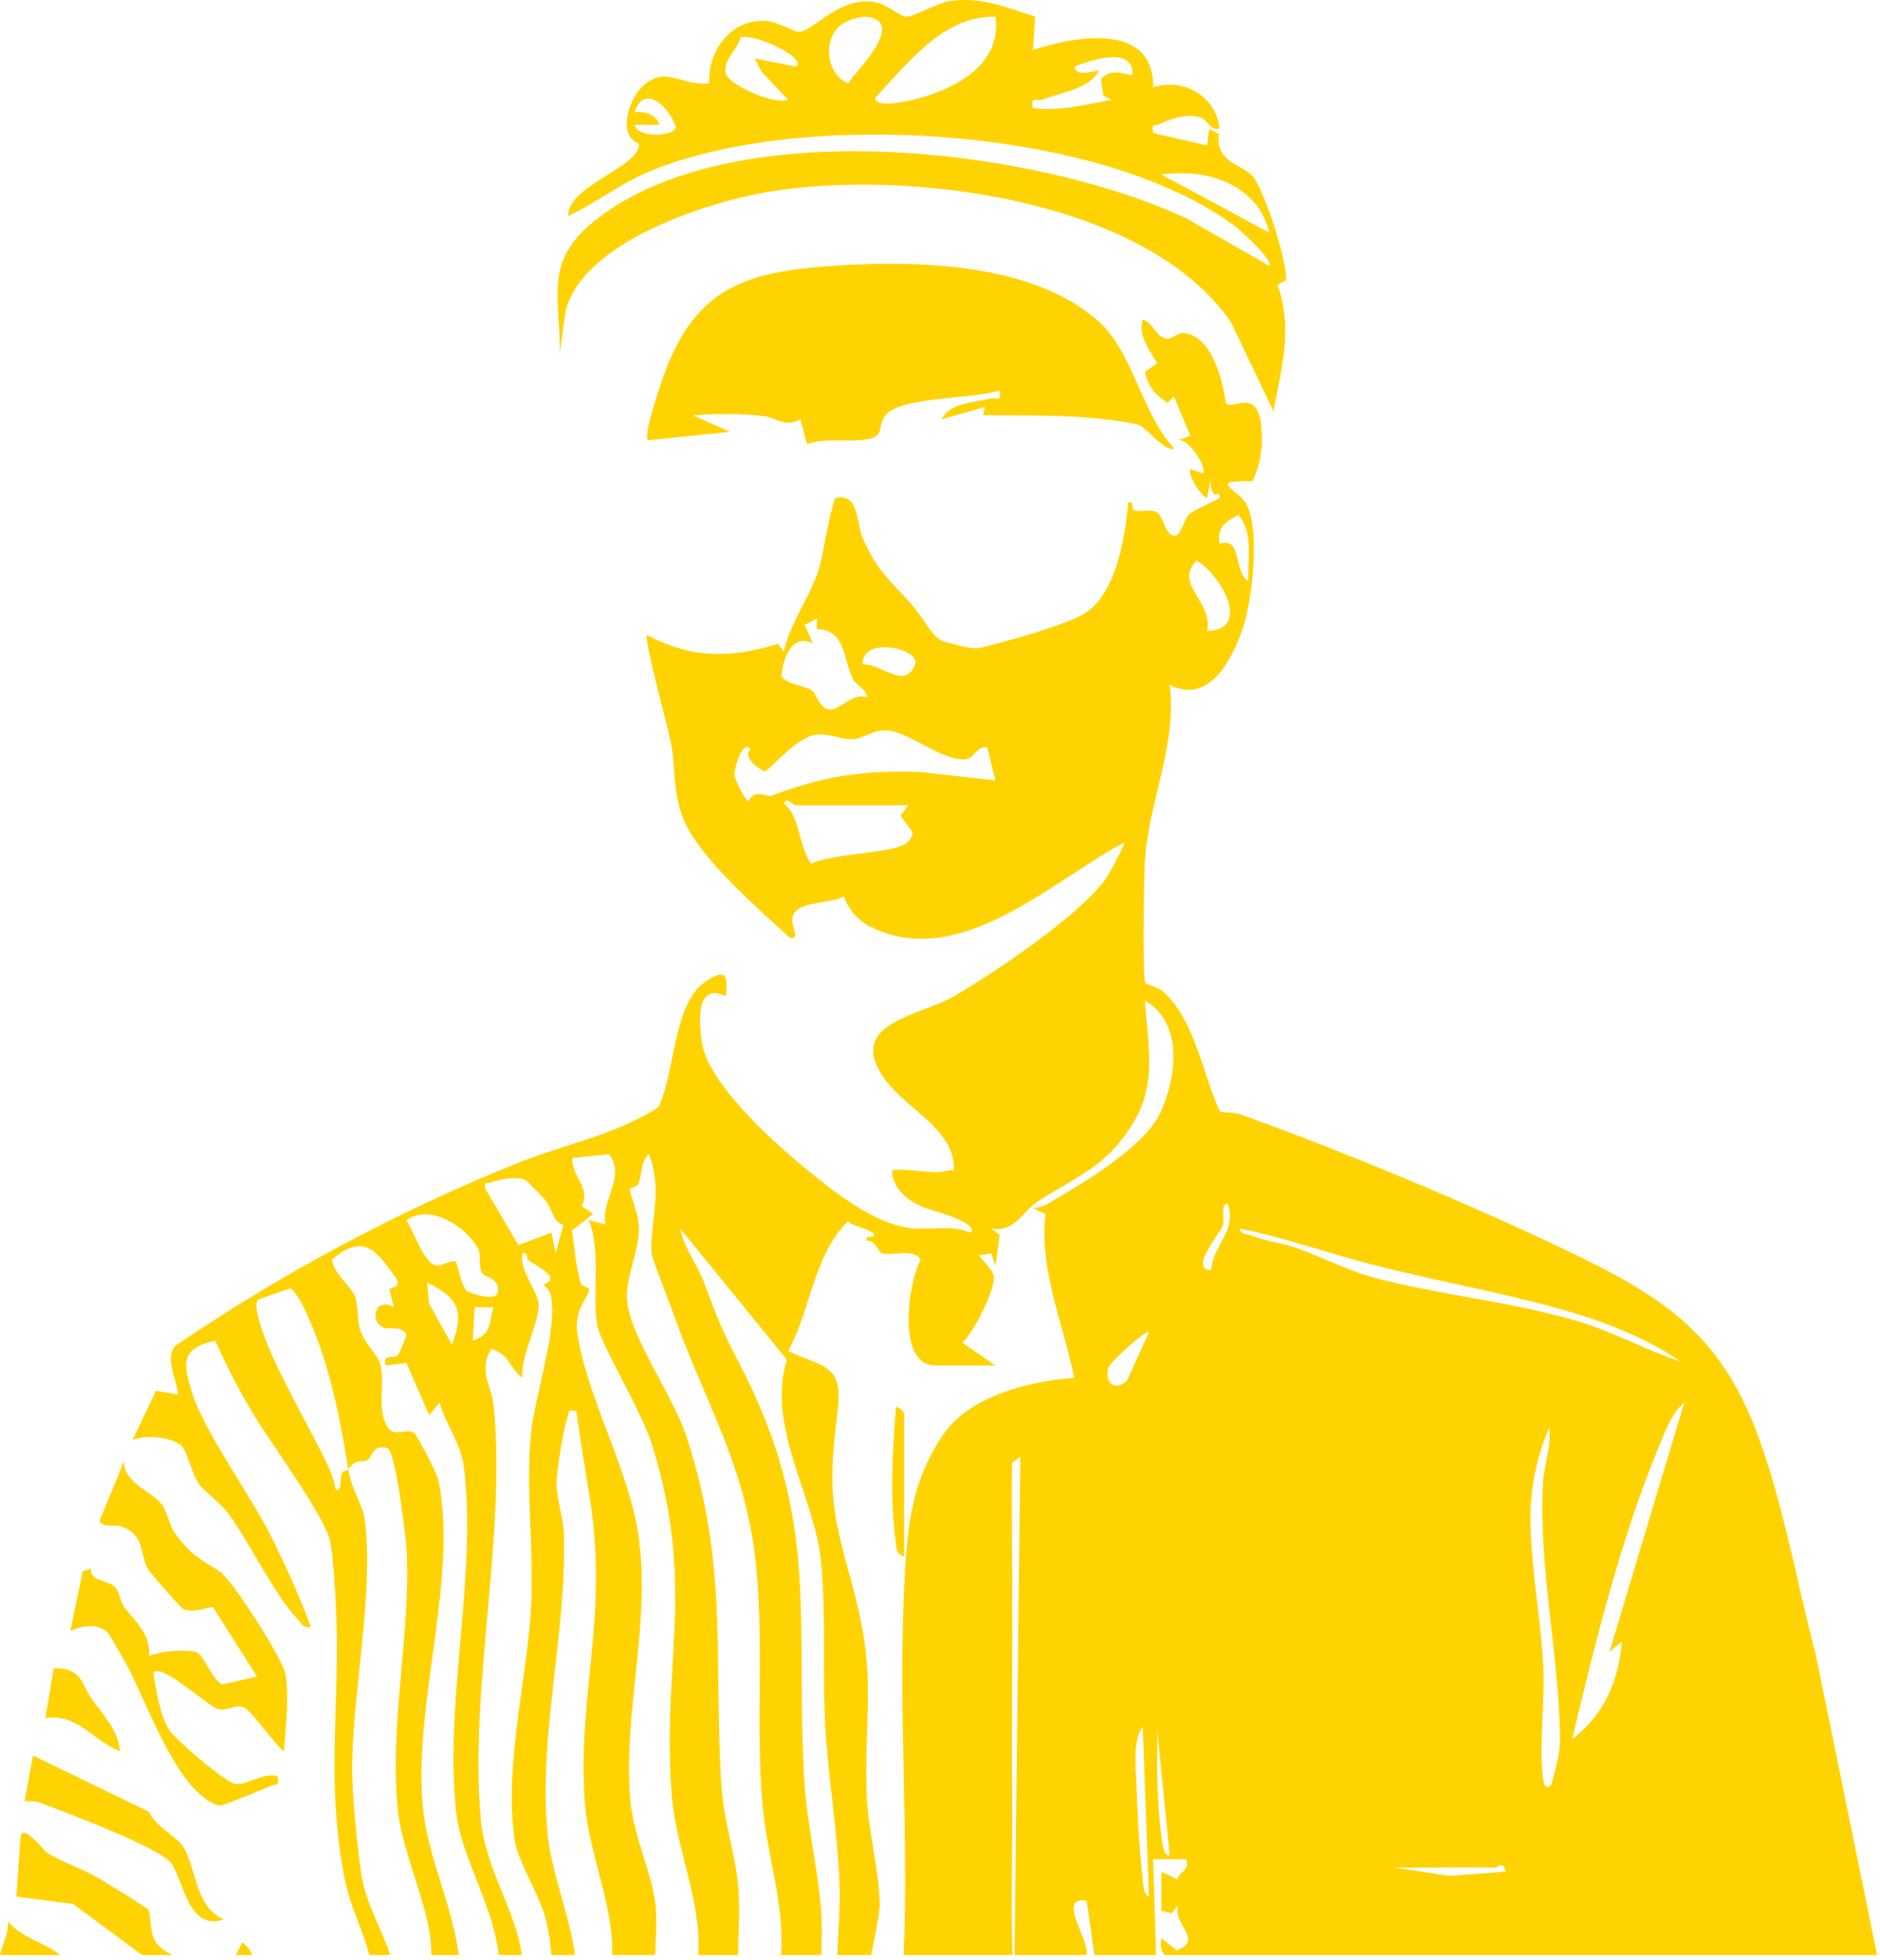 <svg width="354" height="369" viewBox="0 0 354 369" fill="none" xmlns="http://www.w3.org/2000/svg">
<g clip-path="url(#clip0_2020_285)">
<path d="M1.519 361.763C1.597 364.025 0.454 365.998 0 368.072H11.358C11.17 367.915 10.998 367.774 10.841 367.665C7.874 365.598 4.109 364.792 1.519 361.763Z" fill="#FFD301"/>
<path d="M29.033 365.097C28.156 363.274 28.376 360.236 27.937 359.555C27.632 359.094 19.883 354.397 18.615 353.638C15.711 351.908 11.766 350.663 8.744 348.722C8.22 348.386 4.259 343.133 3.868 345.857L3.085 357.074L13.777 358.467L26.755 368.072H32.36C31.373 367.438 29.839 366.765 29.033 365.097Z" fill="#FFD301"/>
<path d="M45.642 365.677L44.39 368.072H47.544C47.114 367.164 46.503 366.342 45.642 365.677Z" fill="#FFD301"/>
<path d="M352.275 362.295L341.92 311.581C338.186 297.437 335.791 282.737 330.546 269.046C323.4 250.401 312.073 243.599 294.751 235.31C276.615 226.629 252.475 216.555 233.54 209.8C232.288 209.346 231.004 209.55 229.736 209.315C226.456 202.215 225 192.102 219.091 186.756C218.136 185.887 215.842 185.316 215.693 185.081C215.075 184.118 215.404 165.003 215.576 162.162C216.273 150.883 221.627 140.527 220.265 128.958C227.81 132.731 232.084 123.987 234.065 118.156C235.826 112.966 237.485 98.673 234.339 94.376C232.703 92.145 227.474 90.259 235.794 90.627C237.446 87.347 237.861 83.754 237.485 80.083C236.742 72.819 231.818 77.437 230.808 75.864C230.245 71.637 228.178 63.152 222.871 62.698C221.58 62.589 220.797 63.99 219.466 63.692C217.549 63.277 216.993 60.506 215.185 60.201C214.198 63.27 216.539 65.915 217.893 68.412L215.576 70.001C216.179 72.796 217.517 74.369 219.873 75.833L221.047 74.651L224.155 82.079L221.822 82.846C223.904 82.556 227.356 88.051 226.495 89.108L224.171 88.333C223.466 89.171 226.096 93.351 227.278 93.797L228.061 89.899C227.943 91.269 227.771 91.824 228.632 93.037C228.797 93.264 229.947 92.537 229.626 93.789C228.21 94.611 224.742 95.996 223.795 96.951C222.981 97.765 222.417 100.591 221.415 100.826C219.474 101.288 219.091 97.194 217.932 96.513C216.594 95.73 214.989 96.435 213.729 96.161C212.789 95.949 213.744 94.251 212.453 94.587C211.897 100.99 210.159 111.996 204.124 115.557C200.289 117.827 189.503 120.739 185.049 121.866C182.865 122.422 180.094 121.334 177.761 120.809C176.172 120.285 175.061 118.485 173.722 116.504C169.77 110.688 165.848 109.342 162.427 101.241C161.245 98.454 161.762 92.803 157.441 93.75C156.643 93.93 154.858 105.076 154.224 107.064C152.51 112.473 148.831 117.091 147.594 122.696L146.498 121.216C137.512 123.964 130.272 124.011 121.826 119.581C121.208 120.402 125.771 136.958 126.311 139.697C127.258 144.456 126.609 148.722 128.55 153.873C131.313 161.223 142.89 171.179 148.784 176.604C150.882 176.815 148.698 174.467 149.285 172.479C150.154 169.583 156.377 170.232 158.874 168.768C160.204 172.048 161.887 173.676 165.159 175.062C181.464 181.997 198.168 165.825 211.654 158.64C211.928 158.937 208.625 164.917 208.101 165.622C202.919 172.604 187.648 182.85 179.898 187.421C173.284 191.312 159.782 192.462 166.02 202.333C169.918 208.516 178.849 211.796 179.609 219.224C179.789 220.947 179.46 220.093 178.45 220.391C175.491 221.283 171.147 219.772 167.914 220.359C168.282 224.101 170.709 225.847 173.855 227.31C174.466 227.592 184.736 230.183 182.748 232.077C179.217 230.535 175.257 231.623 171.507 231.216C164.502 230.441 156.635 224.101 151.14 219.553C145.207 214.653 133.286 203.836 132.182 196.329C131.626 192.556 130.898 184.846 136.659 187.547C137.152 183.218 136.495 182.388 132.8 184.854C126.703 188.932 127.118 202.153 123.971 208.454C115.885 213.706 106.249 215.428 97.412 218.99C74.806 228.101 53.093 239.717 32.992 253.391C30.957 255.771 33.305 259.771 33.54 262.542L29.368 261.837L24.953 271.136C27.262 270.001 32.264 270.581 34.111 272.123C35.239 273.062 36.225 277.813 37.422 279.363C38.682 280.991 41.571 282.932 43.238 285.265C47.05 290.611 51.903 300.521 55.88 304.654C56.694 305.491 57.007 306.642 58.541 306.282C56.357 300.458 53.805 294.768 51.026 289.202C47.254 281.649 38.557 269.634 36.279 262.534C34.432 256.765 33.892 253.9 40.522 252.397C42.589 257.063 44.992 261.681 47.598 266.064C50.768 271.403 60.834 284.975 62.079 289.868C62.736 292.451 63.112 299.628 63.261 302.744C64.114 320.951 61.187 335.33 64.991 354.139C65.954 358.89 68.325 363.368 69.538 368.072H73.46C71.816 362.906 68.858 358.499 68.012 352.675C67.237 347.282 66.267 337.78 66.314 332.426C66.454 318.234 70.384 300.028 68.717 286.353C68.317 283.066 66.235 280.756 65.57 276.608C65.429 276.796 64.638 276.85 64.396 277.375C63.832 278.612 64.615 280.6 63.237 280.506C62.956 278.995 62.455 277.469 61.805 276.076C58.173 268.264 50.815 256.288 48.772 248.491C48.443 247.239 48.029 245.979 48.506 244.687L54.635 242.566C56.67 243.646 59.778 252.092 60.623 254.605C62.995 261.736 64.412 269.328 65.57 276.608C67.386 274.267 68.051 275.59 69.28 274.854C70 274.424 70.141 271.778 72.936 272.655C74.47 272.999 76.403 289.124 76.552 291.801C77.421 307.691 73.194 324.833 74.939 341.059C75.699 348.088 80.019 357.372 81.014 364.675C81.162 365.802 81.217 366.937 81.225 368.072H86.399C85.17 358.883 80.701 349.842 79.714 340.973C77.538 321.428 86.321 297.687 82.579 278.745C82.344 277.547 78.501 270.056 77.922 269.735C76.638 269.015 74.305 270.322 73.303 269.086C70.721 265.9 72.568 260.381 71.636 256.875C71.167 255.114 68.646 252.992 67.871 250.488C67.159 248.186 67.48 245.439 66.736 243.803C66.11 242.425 62.854 239.67 62.486 237.142C68.771 231.811 71.096 235.787 74.908 241.11L74.783 242.096L73.311 242.707L74.157 246.135C70.752 244.139 69.531 248.437 71.996 249.869C73.139 250.527 75.542 249.399 76.513 251.231C76.568 251.513 75.268 254.714 75.01 255.027C74.047 256.155 72.028 254.566 72.607 257.07L76.552 256.624L80.81 266.448L82.751 264.107C84.027 268.42 86.806 271.669 87.362 276.303C89.835 296.998 83.651 320.246 85.882 341.059C86.806 349.685 92.919 358.726 93.898 368.072H98.273C96.982 359.344 91.354 351.65 90.54 342.648C88.293 317.827 95.432 289.03 92.943 264.475C92.591 261.008 89.976 258.166 92.52 253.955C95.964 255.012 95.784 257.36 98.375 259.419C97.89 255.591 101.49 249.126 101.436 245.736C101.396 243.106 97.647 239.13 98.391 235.983C99.565 235.678 99.009 236.852 99.455 237.204C101.005 238.449 105.999 240.57 102.289 241.838C102.837 242.316 103.447 242.957 103.643 243.646C105.271 249.54 100.621 263.011 99.964 269.978C98.931 280.756 100.621 291.965 99.98 302.806C99.15 316.692 95.056 331.557 96.802 345.764C97.397 350.609 101.608 356.519 102.837 361.607C103.369 363.806 103.674 365.935 103.823 368.072H108.269C107.197 360.252 103.76 352.542 103.079 344.958C101.396 326.265 106.727 307.847 106.187 288.725C106.116 286.001 104.778 282.087 104.801 279.34C104.817 276.905 106.077 269.031 106.891 266.753C107.283 265.634 106.672 265.438 108.535 265.665C109.232 271.215 110.241 276.725 111.095 282.251C114.539 304.607 108.825 318.336 110.069 338.742C110.672 348.636 115.533 358.46 115.282 368.072H123.36C123.509 364.698 123.76 361.27 123.384 358.241C122.656 352.448 119.204 345.396 118.672 338.742C117.31 321.945 122.687 305.249 120.175 288.795C118.28 276.318 110.531 263.129 108.707 251.012C107.995 246.323 111.204 243.865 110.891 242.66C110.797 242.308 109.607 242.316 109.38 241.642C108.449 238.762 108.183 234.746 107.674 231.686L111.674 228.563L109.529 227.052C111.337 223.537 107.58 221.494 107.768 218.019L114.703 217.315C117.905 221.706 113.145 225.69 114.006 230.512L110.891 229.737C113.263 235.897 111.416 243.897 112.48 249.619C113.13 253.094 120.793 265.563 122.812 272.099C131.125 299.065 124.542 312.693 126.484 337.96C127.251 348.026 132.158 357.904 131.47 368.072H138.953C139.062 363.712 139.368 359.274 139 355.125C138.491 349.278 136.244 342.562 135.853 336.402C134.303 312.082 137.262 294.83 129.231 270.369C126.64 262.503 118.656 251.803 118.077 244.742C117.756 240.852 120.167 235.803 120.308 231.694C120.417 228.367 118.617 225.408 118.664 223.937C118.68 223.498 119.995 223.475 120.214 222.896C120.91 221.04 120.621 218.684 122.218 217.236C122.867 219.037 123.282 221.134 123.415 223.06C123.697 227.193 122.28 233.017 122.742 236.171C122.922 237.369 125.983 245 126.718 247.098C132.252 262.886 139.72 274.643 142.029 291.942C144.158 307.926 142.076 324.99 143.712 341.044C144.612 349.881 147.79 358.961 147.046 368.072H154.639C154.717 365.301 154.819 362.53 154.623 359.814C154.083 352.049 151.931 343.282 151.477 335.619C149.614 304.356 154.686 286.384 139.141 256.554C135.696 249.94 135.133 248.304 132.503 241.314C131.235 237.94 128.714 234.825 128.08 231.294L148.173 255.998C144.213 268.585 153.481 281.884 154.623 294.188C155.563 304.262 154.835 315.338 155.422 325.428C156.001 335.314 157.793 345.255 158.099 355.118C158.232 359.243 157.801 363.697 157.66 368.072H164.048C164.752 364.417 165.613 360.26 165.637 359.016C165.723 352.785 163.414 344.527 163.194 337.968C162.654 321.866 165.237 315.917 160.658 299.096C156.737 284.725 155.751 281.203 157.692 266.002C158.882 256.663 155.179 257.603 148.4 254.339C152.69 246.652 153.105 236.429 159.696 229.901C160.032 230.84 165.926 231.803 164.306 232.86C163.938 233.103 162.952 232.32 163.234 233.627C164.862 233.377 165.402 235.795 166.13 235.991C168.321 236.57 171.672 234.84 173.362 237.149C171.03 241.368 168.713 257.078 176.118 257.078H187.444L181.205 252.781C183.327 250.981 187.851 242.026 187.06 239.944C186.646 238.84 185.08 237.392 184.321 236.367L186.661 235.975L187.436 238.324L188.266 232.508L186.669 231.302C191.092 232.046 192.501 228.148 195.311 226.269C200.907 222.52 206.3 220.571 210.746 215.146C218.237 206.004 216.406 199.437 215.576 188.329C222.785 192.627 221.572 202.388 218.707 209.049C215.733 215.976 203.717 222.856 197.252 226.653C196.406 227.154 195.452 227.389 194.481 227.396L196.868 228.578C195.6 238.856 200.242 249.353 202.277 259.419C194.254 259.974 182.787 262.714 177.84 269.782C171.28 279.136 170.74 288.427 170.224 299.621C169.175 322.344 171.132 345.31 170.153 368.072H190.653C190.317 358.554 190.669 348.989 190.598 339.463C190.536 330.594 190.544 321.827 190.598 312.967C190.692 300.458 190.458 287.934 190.559 275.418L192.117 274.267L191.029 368.072H204.664C204.649 367.681 204.61 367.289 204.555 366.906C204.109 363.775 199.35 357.02 204.61 357.849L206.081 368.072H217.697L217.118 350.038H223.372C224.022 352.339 222.19 352.104 221.713 353.834L218.691 352.386L218.676 359.751L220.648 360.221L221.799 358.64C220.758 362.288 226.816 365.403 221.525 367.164L218.691 364.886C218.363 366.366 218.684 367.328 219.263 368.072H353.449L352.267 362.295H352.275ZM233.149 96.943C236.139 100.348 234.855 105.303 235.09 109.42C232.225 107.847 233.908 100.81 229.634 102.391C229.102 99.323 230.738 98.243 233.149 96.943ZM225.337 105.53C229.932 108.309 235.779 118.547 227.294 118.798C228.523 113.248 220.891 109.992 225.337 105.53ZM172.423 124.645C170.701 130.265 166.333 125.06 162.443 125.044C162.208 119.988 172.204 121.827 172.423 124.645ZM153.066 121.138L151.5 117.647L153.856 116.465L153.77 118.422C159.32 118.571 158.741 124.128 160.658 127.972C161.151 128.966 163.124 129.647 163.226 131.29C160.604 130.281 157.825 134.022 155.97 133.56C154.232 133.122 153.731 130.641 152.831 129.975C151.586 129.06 148.463 128.989 147.148 127.4C147.367 123.94 149.144 119.158 153.066 121.138ZM170.247 159.023C166.67 160.761 157.097 160.644 152.737 162.6C150.256 159.008 150.717 153.857 147.602 151.219C148.197 149.936 149.418 151.611 149.551 151.611H171.038L169.574 153.567L171.844 156.683C171.852 157.599 171.045 158.632 170.247 159.023ZM173.026 145.325C161.449 145.059 155.07 146.202 145.121 149.849C144.495 150.084 142.138 148.417 140.957 150.804C140.338 150.828 138.319 146.797 138.303 145.763C138.287 144.55 139.884 139.032 141.356 141.075C139.508 142.515 143.367 145.208 144.095 145.208C144.682 145.208 149.849 138.867 153.52 138.351C156.197 137.975 158.216 139.259 160.486 139.165C162.936 139.071 164.228 137.192 167.445 137.568C171.327 138.022 177.464 143.196 181.636 142.961C183.569 142.852 183.867 140.386 185.871 140.676L187.436 146.922L173.026 145.325ZM85.092 253.164L80.779 245.384L80.427 241.455C86.368 244.343 87.463 246.934 85.092 253.164ZM89.021 252.39L89.373 246.104L92.919 246.143C91.933 249.329 92.669 251.114 89.021 252.39ZM93.694 243.388C93.334 245.063 88.638 243.545 87.957 243.075C86.908 242.37 86.078 237.76 85.851 237.564C85.334 237.102 83.221 238.308 82.313 238.269C79.84 238.175 77.992 231.772 76.513 229.745C80.982 226.441 88.019 231.107 90.07 235.185C90.657 236.335 90.031 238.543 90.775 239.686C91.346 240.554 94.289 240.656 93.694 243.388ZM104.621 235.975L103.846 232.077L97.616 234.418L91.393 223.827C91.072 222.238 91.596 222.927 92.426 222.622C94.109 221.995 97.303 221.432 98.97 222.144C99.213 222.246 102.234 225.4 102.625 225.878C104.042 227.608 104.136 230.206 106.093 230.621L104.621 235.975ZM215.052 352.527C214.504 347.548 214.151 340.707 213.971 335.619C213.862 332.457 213.283 327.573 215.185 325.044L216.343 357.067C215.2 356.934 215.169 353.544 215.052 352.527ZM212.202 259.951C209.768 262.127 208.03 260.186 208.649 257.626C208.938 256.421 215.858 250.26 216.343 250.824L212.202 259.951ZM218.887 347.118C217.823 340.089 217.846 332.927 217.916 325.827L220.249 349.255C219.239 349.474 218.989 347.807 218.887 347.118ZM228.061 239.106C223.677 239.145 229.885 231.944 230.253 230.739C230.66 229.377 229.705 226.708 231.184 226.614C232.953 231.882 228.437 234.183 228.061 239.106ZM243.692 234.809C241.141 233.956 238.456 233.76 235.685 232.649C234.855 232.32 233.36 232.429 233.54 231.302C239.661 232.594 245.673 234.425 251.669 236.21C266.666 240.687 281.554 242.801 296.199 247.145C302.759 249.086 310.876 252.366 316.347 256.288C309.725 254.143 303.69 250.683 296.982 248.711C284.474 245.024 270.721 243.779 258.369 240.445C253.712 239.185 248.303 236.359 243.692 234.809ZM273.045 353.169L262.439 351.603C268.811 351.634 275.206 351.556 281.585 351.603C282.016 351.603 282.955 350.202 283.534 352.378L273.045 353.169ZM292.113 335.979C291.002 337.114 290.704 335.901 290.563 334.821C289.757 328.473 290.931 320.332 290.595 313.679C290.156 304.943 288.293 295.323 288.184 286.408C288.106 280.326 289.303 274.283 291.737 268.788C292.145 272.271 290.712 275.856 290.532 279.308C289.718 295.261 293.514 311.143 293.749 326.978C293.796 330.25 292.912 332.919 292.113 335.979ZM305.42 309.037C304.794 316.364 302.046 322.97 296.043 327.385C300.395 309.17 305.357 288.983 312.629 271.716C313.67 269.234 314.954 265.79 317.122 264.107L303.072 310.978L305.42 309.037Z" fill="#FFD301"/>
<path d="M235.912 33.22C233.987 30.84 228.813 30.786 229.502 25.205L227.678 24.289L227.294 27.389L217.134 25.04C216.751 23.005 217.455 23.835 218.246 23.42C220.367 22.301 223.615 21.377 225.956 22.082C227.404 22.52 227.819 24.61 229.627 24.265C229.11 18.215 222.825 14.536 217.134 16.461C217.322 4.078 202.458 6.802 194.481 9.425L194.935 3.131C189.354 1.37 184.65 -0.72 178.646 0.243C176.392 0.603 172.016 3.194 170.639 3.147C169.519 3.116 167.265 1.065 165.418 0.572C158.381 -1.307 153.097 6.129 150.358 5.988C149.387 5.941 146.514 4.071 144.049 3.937C137.669 3.593 133.263 9.55 133.536 15.679C128.386 16.344 125.169 11.969 120.715 16.524C118.429 18.857 116.206 25.596 120.285 27.013C120.809 31.349 106.806 34.926 106.986 40.672C112.128 38.277 116.574 34.739 121.834 32.484C150.287 20.281 207.585 23.702 232.687 42.699C233.611 43.396 239.904 49.141 239.004 50.049L223.357 41.095C194.865 27.796 137.333 20.798 111.643 41.83C102.43 49.368 105.459 55.951 105.428 66.456L106.383 59.215C108.849 45.924 132.636 38.206 144.284 36.187C170.153 31.694 215.843 37.236 231.826 60.742L239.779 77.391C241.305 69.328 243.505 61.704 240.546 53.618L242.159 52.734C242.417 49.306 238.151 35.983 235.912 33.22ZM119.478 23.498L124.167 23.483C123.478 21.479 121.396 20.915 119.478 21.142C121.286 15.577 126.053 20.18 127.267 23.89C127.149 25.69 120.112 26.136 119.478 23.498ZM149.943 12.548L142.139 10.998L143.29 13.354L148.377 18.802C145.724 19.804 136.91 15.859 136.613 13.714C136.245 11.1 138.773 9.558 139.478 7.021C142.178 6.294 151.947 10.865 149.943 12.548ZM159.704 15.679C155.665 14.09 154.929 7.804 158.005 4.986C159.461 3.656 162.944 2.575 164.784 3.562C169.191 5.667 161.207 13.393 159.704 15.679ZM172.76 18.575C171.476 18.919 164.792 20.587 164.807 18.41C170.733 12.062 177.864 2.748 187.444 3.178C188.658 12.047 180.126 16.618 172.76 18.575ZM213.22 14.113C210.935 13.8 209.134 12.916 207.303 14.904L207.772 18.019L209.322 18.794C204.313 19.686 199.671 20.994 194.481 20.36C194.051 17.988 195.186 19.162 196.321 18.731C199.976 17.338 204.837 16.884 206.974 13.338C205.682 13.268 202.7 14.606 202.293 12.563C205.385 11.311 213.596 8.548 213.22 14.113ZM218.7 32.876C227.145 31.623 236.812 34.637 239.004 43.795L218.7 32.876Z" fill="#FFD301"/>
<path d="M208.141 78.964C209.785 79.167 213.518 79.59 214.771 80.146C215.679 80.553 219.96 85.461 221.041 84.419C214.739 77.39 213.393 66.135 206.56 60.233C194.067 49.423 172.393 48.969 156.597 50.065C140.59 51.168 131.33 54.158 125.373 69.618C124.95 70.729 120.575 82.956 122.226 82.877L137.443 81.288L130.422 78.181C135.118 77.883 139.212 77.797 143.901 78.353C146.163 78.627 147.861 80.553 150.718 78.948L151.955 83.613C155.556 82.392 159.243 83.238 162.788 82.784C166.851 82.267 165.035 80.404 166.741 78.173C169.434 74.635 183.758 75.128 188.22 73.492C188.611 75.864 187.625 74.737 186.326 75.066C183.265 75.848 178.882 75.794 177.293 78.948L185.48 76.6L185.097 78.165C192.611 78.244 200.689 78.056 208.141 78.964Z" fill="#FFD301"/>
<path d="M20.312 307.417C20.594 307.699 23.905 313.475 24.336 314.336C27.443 320.638 31.185 330.336 35.693 335.784C36.914 337.255 39.811 340.065 41.681 339.909C42.167 339.87 49.673 336.833 50.738 336.34C51.896 335.792 52.671 336.457 52.288 334.422C49.611 333.592 46.472 336.199 44.257 335.846C42.425 335.557 32.962 327.502 31.803 325.608C30.128 322.9 29.361 318.062 28.86 314.892C30.652 313.115 39.13 321.326 41.165 321.788C42.871 322.172 44.335 320.763 46.018 321.491C47.239 322.015 51.771 328.442 53.47 329.725C53.767 324.997 54.472 320.144 53.791 315.346C53.383 312.474 43.607 297.233 41.306 295.801C37.721 293.57 35.913 292.74 33.063 288.819C31.78 287.042 31.6 284.803 30.441 283.222C28.539 280.647 23.169 279.277 23.381 275.05L18.723 286.377C19.858 287.887 21.306 286.799 23.013 287.457C27.263 289.101 26.253 292.2 27.772 295.277C28.101 295.95 34.042 302.752 34.519 302.932C36.484 303.699 38.214 302.775 40.1 302.556L48.382 315.659L41.916 317.123C40.069 316.606 38.331 311.307 36.883 311.01C34.417 310.517 30.433 310.822 28.085 311.769C28.296 307.378 25.463 305.39 23.404 302.587C22.661 301.562 22.52 299.879 21.87 299.034C20.586 297.359 17.009 297.954 17.127 295.37L15.585 295.809L13.236 307.073C15.373 306.078 18.465 305.507 20.312 307.417Z" fill="#FFD301"/>
<path d="M32.312 350.883C34.738 354.601 35.568 363.611 42.135 361.372C36.374 358.898 36.977 350.648 34.081 347.157C32.75 345.568 29.243 343.729 28.03 341.099L6.207 330.516L4.634 339.095C5.691 339.095 6.779 339.095 7.78 339.478C12.367 341.224 30.378 347.94 32.312 350.883Z" fill="#FFD301"/>
<path d="M22.598 329.725C22.301 325.718 19.42 322.9 17.252 319.847C15.303 317.099 15.53 313.945 10.113 314.102L8.54 323.479C14.505 322.469 17.643 327.792 22.598 329.725Z" fill="#FFD301"/>
<path d="M170.256 266.056C170.256 265.923 169.207 264.827 168.698 264.882C168.072 273.406 167.501 281.766 168.667 290.29C168.831 291.464 168.776 292.701 170.248 293.006V266.056H170.256Z" fill="#FFD301"/>
</g>
<defs>
<clipPath id="clip0_2020_285">
<rect width="353.458" height="368.072" fill="white"/>
</clipPath>
</defs>
</svg>
